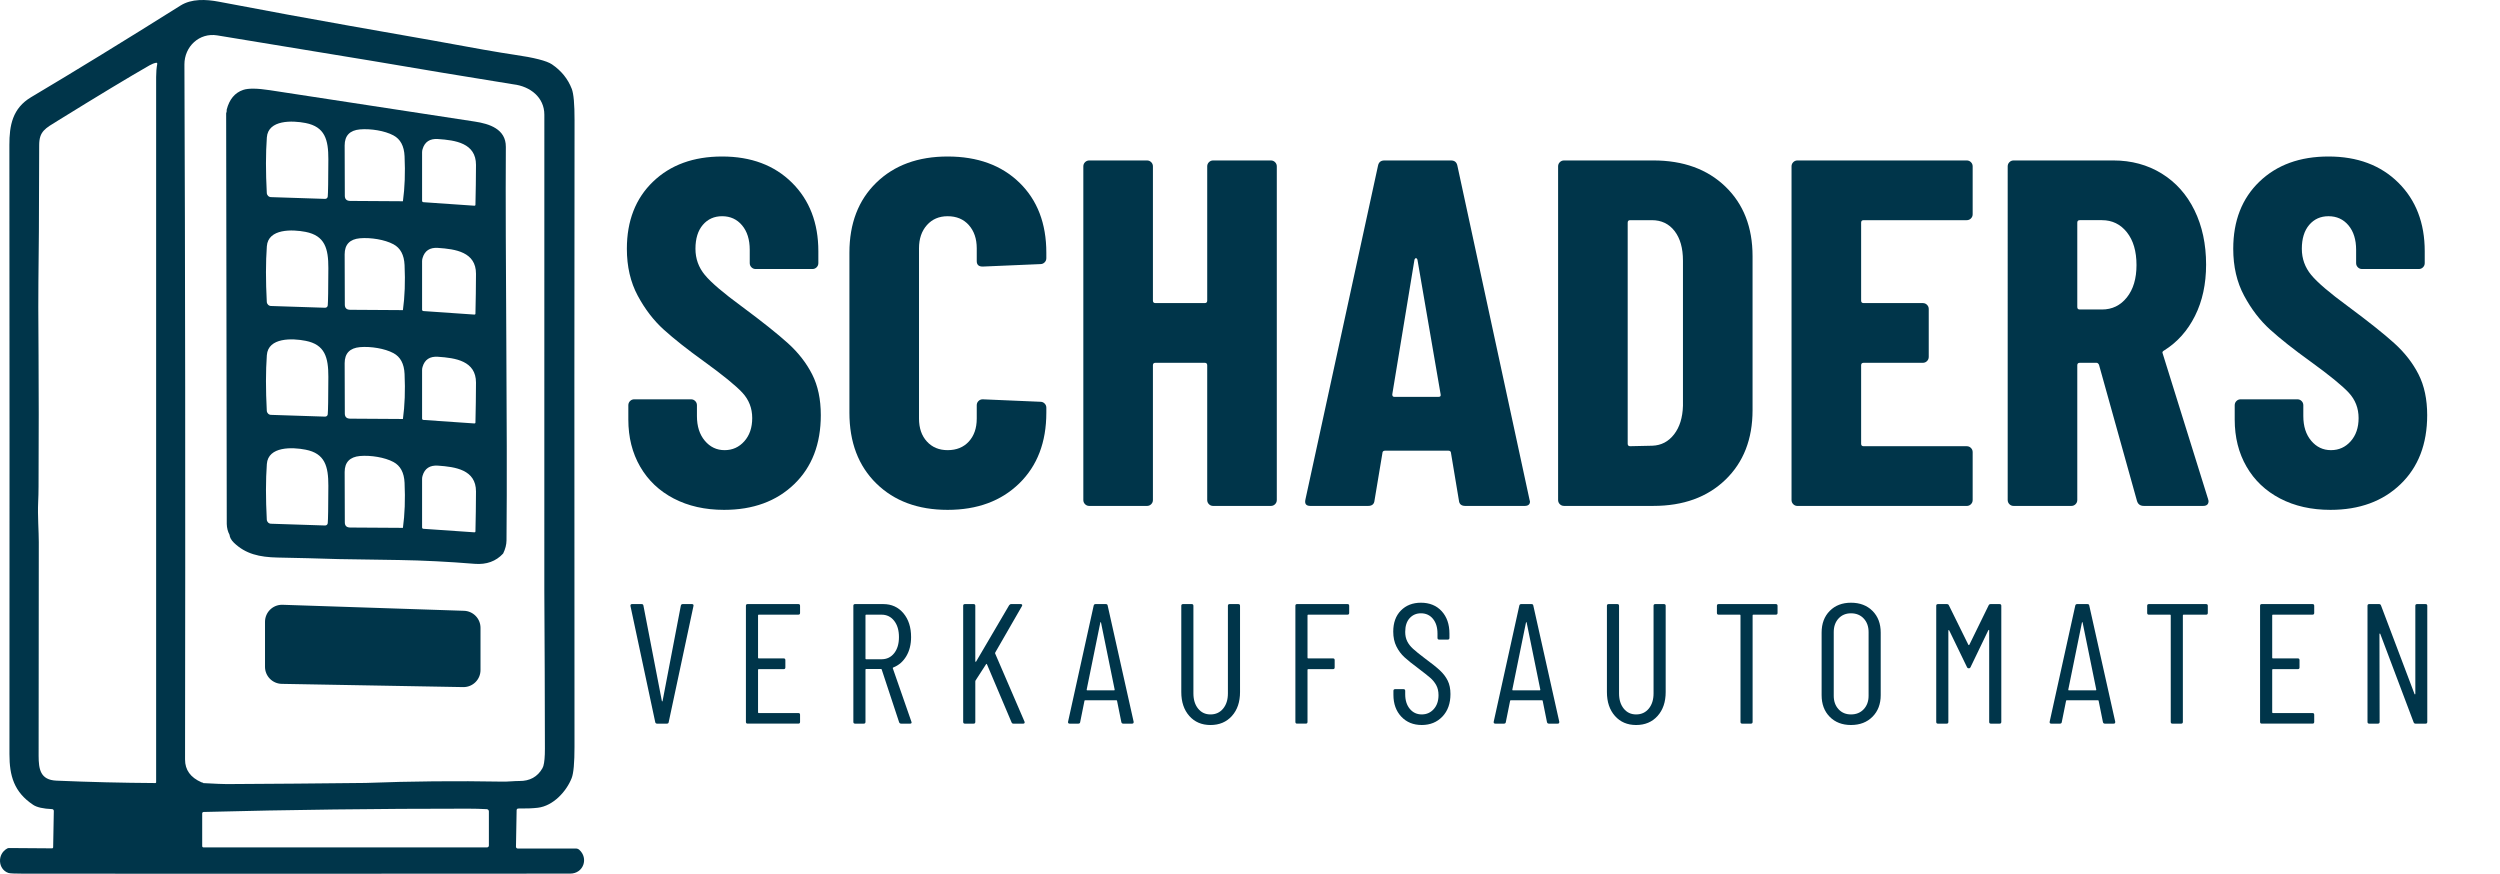 <?xml version="1.0" encoding="UTF-8"?>
<svg id="a" data-name="Ebene 1" xmlns="http://www.w3.org/2000/svg" width="453.988" height="158.666" viewBox="0 0 453.988 158.666">
  <defs>
    <style>
      .b {
        fill: #00354a;
      }
    </style>
  </defs>
  <g>
    <path class="b" d="M122.347,90.528c-2.63-1.374-4.66-3.301-6.094-5.781-1.434-2.478-2.151-5.332-2.151-8.559v-2.599c0-.298.104-.552.314-.762.208-.208.462-.314.762-.314h10.306c.298,0,.552.105.762.314.209.21.314.463.314.762v1.972c0,1.853.477,3.347,1.434,4.481.955,1.136,2.151,1.703,3.585,1.703s2.628-.538,3.585-1.613c.955-1.076,1.434-2.478,1.434-4.212,0-1.792-.598-3.33-1.792-4.615-1.196-1.284-3.526-3.182-6.991-5.691-2.988-2.151-5.408-4.062-7.259-5.736-1.853-1.672-3.436-3.733-4.75-6.184-1.315-2.449-1.972-5.288-1.972-8.514,0-5.078,1.582-9.141,4.75-12.188,3.167-3.047,7.349-4.571,12.547-4.571,5.256,0,9.484,1.584,12.681,4.75,3.195,3.167,4.794,7.32,4.794,12.457v2.151c0,.299-.105.553-.314.762-.21.21-.463.314-.762.314h-10.307c-.299,0-.553-.103-.762-.314-.21-.208-.314-.462-.314-.762v-2.42c0-1.851-.463-3.33-1.389-4.436-.927-1.105-2.137-1.658-3.629-1.658-1.434,0-2.599.524-3.496,1.568-.896,1.046-1.344,2.496-1.344,4.347,0,1.792.567,3.376,1.703,4.75,1.134,1.375,3.375,3.287,6.722,5.736,3.704,2.748,6.498,4.974,8.38,6.677,1.882,1.703,3.345,3.584,4.391,5.646,1.045,2.061,1.568,4.526,1.568,7.394,0,5.258-1.613,9.441-4.839,12.547-3.227,3.107-7.469,4.66-12.726,4.66-3.466,0-6.513-.688-9.142-2.061Z"/>
    <path class="b" d="M159.135,87.795c-3.257-3.196-4.885-7.483-4.885-12.861v-29.037c0-5.317,1.627-9.559,4.885-12.726,3.255-3.166,7.573-4.75,12.95-4.75,5.436,0,9.782,1.584,13.04,4.75,3.256,3.167,4.884,7.409,4.884,12.726v.986c0,.3-.105.553-.314.762-.21.21-.463.314-.762.314l-10.486.448c-.717,0-1.075-.328-1.075-.986v-2.331c0-1.732-.479-3.137-1.434-4.212-.957-1.076-2.241-1.613-3.853-1.613-1.555,0-2.809.538-3.764,1.613-.957,1.075-1.434,2.48-1.434,4.212v30.919c0,1.733.477,3.123,1.434,4.168.955,1.046,2.209,1.568,3.764,1.568,1.613,0,2.897-.522,3.853-1.568.955-1.045,1.434-2.434,1.434-4.168v-2.42c0-.298.103-.552.314-.762.208-.208.462-.314.762-.314l10.486.448c.298,0,.552.105.762.314.208.21.314.463.314.762v.896c0,5.377-1.644,9.665-4.929,12.861-3.287,3.197-7.618,4.794-12.995,4.794s-9.695-1.598-12.95-4.794Z"/>
    <path class="b" d="M219.538,29.452c.208-.208.462-.314.762-.314h10.485c.298,0,.552.105.762.314.209.21.314.463.314.762v60.584c0,.3-.105.553-.314.762-.21.21-.463.314-.762.314h-10.485c-.3,0-.553-.103-.762-.314-.21-.209-.314-.462-.314-.762v-24.466c0-.298-.15-.448-.448-.448h-8.962c-.3,0-.448.15-.448.448v24.466c0,.3-.105.553-.314.762-.21.21-.463.314-.762.314h-10.486c-.299,0-.553-.103-.762-.314-.21-.209-.314-.462-.314-.762V30.213c0-.298.103-.552.314-.762.209-.208.462-.314.762-.314h10.486c.298,0,.552.105.762.314.208.21.314.463.314.762v24.377c0,.3.148.448.448.448h8.962c.298,0,.448-.148.448-.448v-24.377c0-.298.103-.552.314-.762Z"/>
    <path class="b" d="M264.931,90.887l-1.435-8.604c0-.298-.179-.448-.537-.448h-11.382c-.359,0-.538.15-.538.448l-1.434,8.604c-.06.658-.448.986-1.165.986h-10.486c-.777,0-1.075-.388-.896-1.165l13.174-60.584c.119-.657.507-.986,1.166-.986h12.098c.657,0,1.045.329,1.165.986l13.085,60.584.09.358c0,.538-.329.807-.986.807h-10.754c-.717,0-1.106-.328-1.165-.986ZM253.19,72.066h8.065c.299,0,.417-.148.358-.448l-4.212-24.466c-.06-.179-.149-.269-.269-.269-.121,0-.21.09-.27.269l-4.032,24.466c0,.3.118.448.358.448Z"/>
    <path class="b" d="M283.258,91.559c-.21-.209-.314-.462-.314-.762V30.213c0-.298.103-.552.314-.762.209-.208.462-.314.762-.314h16.222c5.436,0,9.798,1.583,13.085,4.75,3.285,3.167,4.929,7.379,4.929,12.636v27.962c0,5.258-1.644,9.47-4.929,12.636-3.287,3.167-7.649,4.75-13.085,4.75h-16.222c-.3,0-.553-.103-.762-.314ZM296.029,81.028l4.032-.089c1.613-.059,2.927-.747,3.943-2.062,1.016-1.313,1.554-3.047,1.613-5.198v-26.349c0-2.27-.508-4.062-1.523-5.377-1.017-1.313-2.391-1.972-4.122-1.972h-3.943c-.3,0-.448.15-.448.448v40.15c0,.299.148.448.448.448Z"/>
    <path class="b" d="M357.912,39.668c-.21.21-.464.314-.762.314h-18.73c-.3,0-.448.15-.448.448v14.16c0,.3.148.448.448.448h10.754c.299,0,.552.105.762.314.209.21.314.463.314.762v8.693c0,.3-.104.553-.314.762-.21.21-.463.314-.762.314h-10.754c-.3,0-.448.15-.448.448v14.25c0,.299.148.448.448.448h18.73c.298,0,.552.105.762.314.209.21.314.463.314.762v8.693c0,.3-.104.553-.314.762-.21.21-.464.314-.762.314h-30.74c-.3,0-.553-.103-.762-.314-.21-.209-.314-.462-.314-.762V30.213c0-.298.103-.552.314-.762.209-.208.462-.314.762-.314h30.74c.298,0,.552.105.762.314.209.21.314.463.314.762v8.693c0,.3-.104.553-.314.762Z"/>
    <path class="b" d="M388.068,90.977l-6.9-24.735c-.121-.238-.27-.359-.448-.359h-3.047c-.3,0-.448.15-.448.448v24.466c0,.3-.105.553-.314.762-.211.21-.464.314-.763.314h-10.485c-.3,0-.553-.103-.762-.314-.21-.209-.314-.462-.314-.762V30.213c0-.298.103-.552.314-.762.209-.208.462-.314.762-.314h18.104c3.285,0,6.213.792,8.783,2.375,2.568,1.583,4.555,3.809,5.96,6.677,1.402,2.868,2.106,6.154,2.106,9.858,0,3.526-.672,6.632-2.017,9.321-1.344,2.688-3.212,4.781-5.601,6.273-.121.06-.211.134-.27.224-.06.089-.06.194,0,.314l8.245,26.438.09.359c0,.598-.329.896-.985.896h-10.755c-.658,0-1.075-.298-1.255-.896ZM377.225,40.43v15.325c0,.3.148.448.448.448h4.032c1.852,0,3.361-.731,4.526-2.196,1.165-1.463,1.747-3.419,1.747-5.87,0-2.509-.582-4.495-1.747-5.96-1.165-1.463-2.675-2.196-4.526-2.196h-4.032c-.3,0-.448.15-.448.448Z"/>
    <path class="b" d="M414.057,90.528c-2.63-1.374-4.66-3.301-6.094-5.781-1.435-2.478-2.151-5.332-2.151-8.559v-2.599c0-.298.103-.552.314-.762.209-.208.463-.314.762-.314h10.307c.299,0,.552.105.762.314.209.21.314.463.314.762v1.972c0,1.853.477,3.347,1.435,4.481.955,1.136,2.15,1.703,3.585,1.703,1.434,0,2.628-.538,3.584-1.613.955-1.076,1.435-2.478,1.435-4.212,0-1.792-.598-3.33-1.793-4.615-1.195-1.284-3.525-3.182-6.99-5.691-2.988-2.151-5.408-4.062-7.259-5.736-1.853-1.672-3.437-3.733-4.75-6.184-1.315-2.449-1.972-5.288-1.972-8.514,0-5.078,1.582-9.141,4.75-12.188,3.166-3.047,7.349-4.571,12.547-4.571,5.257,0,9.484,1.584,12.681,4.75,3.196,3.167,4.795,7.32,4.795,12.457v2.151c0,.299-.104.553-.314.762-.21.21-.464.314-.762.314h-10.307c-.3,0-.553-.103-.762-.314-.21-.208-.314-.462-.314-.762v-2.42c0-1.851-.464-3.33-1.389-4.436-.928-1.105-2.138-1.658-3.63-1.658-1.435,0-2.6.524-3.495,1.568-.896,1.046-1.345,2.496-1.345,4.347,0,1.792.567,3.376,1.703,4.75,1.134,1.375,3.375,3.287,6.722,5.736,3.703,2.748,6.497,4.974,8.379,6.677,1.882,1.703,3.346,3.584,4.392,5.646,1.045,2.061,1.568,4.526,1.568,7.394,0,5.258-1.613,9.441-4.84,12.547-3.226,3.107-7.469,4.66-12.726,4.66-3.466,0-6.513-.688-9.142-2.061Z"/>
  </g>
  <g>
    <path class="b" d="M118.985,131.131l-4.498-21.091v-.062c0-.186.093-.279.279-.279h1.737c.206,0,.32.093.341.279l3.35,17.338c.021.042.042.062.062.062.02,0,.041-.021.062-.062l3.319-17.338c.041-.186.155-.279.341-.279h1.675c.228,0,.321.114.279.341l-4.498,21.091c-.021.186-.135.279-.341.279h-1.768c-.186,0-.3-.093-.341-.279Z"/>
    <path class="b" d="M144.977,111.621h-7.196c-.083,0-.124.042-.124.124v7.692c0,.083.041.124.124.124h4.528c.206,0,.31.104.31.31v1.333c0,.207-.103.31-.31.31h-4.528c-.083,0-.124.042-.124.124v7.723c0,.083.041.124.124.124h7.196c.206,0,.31.103.31.31v1.303c0,.207-.103.31-.31.31h-9.212c-.207,0-.31-.103-.31-.31v-21.092c0-.206.103-.31.31-.31h9.212c.206,0,.31.103.31.31v1.303c0,.207-.103.31-.31.31Z"/>
    <path class="b" d="M163.277,131.162l-3.164-9.585c-.021-.062-.062-.093-.124-.093h-2.698c-.083,0-.124.042-.124.124v9.491c0,.207-.104.31-.31.31h-1.582c-.207,0-.31-.103-.31-.31v-21.092c0-.206.103-.31.31-.31h5.118c1.509,0,2.729.554,3.66,1.66.93,1.106,1.395,2.548,1.395,4.327,0,1.344-.29,2.502-.868,3.474-.579.972-1.365,1.654-2.357,2.047-.083.021-.114.073-.093.155l3.381,9.708.031.124c0,.145-.093.217-.279.217h-1.613c-.186,0-.31-.083-.372-.248ZM157.167,111.746v7.847c0,.083.041.124.124.124h2.792c.951,0,1.716-.367,2.295-1.101.579-.734.868-1.711.868-2.931s-.29-2.202-.868-2.947c-.58-.744-1.345-1.117-2.295-1.117h-2.792c-.083,0-.124.042-.124.124Z"/>
    <path class="b" d="M174.908,131.101v-21.092c0-.206.103-.31.31-.31h1.582c.206,0,.31.103.31.31v10.05c0,.062.02.103.062.124.041.021.072,0,.093-.062l5.986-10.205c.103-.144.228-.217.373-.217h1.737c.124,0,.206.037.248.108.041.073.031.161-.031.264l-4.838,8.406c-.042.083-.052.145-.031.186l5.335,12.376.031.124c0,.166-.093.248-.279.248h-1.768c-.166,0-.279-.083-.341-.248l-4.467-10.546c-.021-.083-.073-.083-.155,0l-1.923,2.978c-.021.021-.031.073-.031.155v7.351c0,.207-.104.31-.31.31h-1.582c-.207,0-.31-.103-.31-.31Z"/>
    <path class="b" d="M203.63,131.131l-.775-3.846c0-.041-.016-.072-.046-.093-.031-.021-.067-.031-.109-.031h-5.614c-.042,0-.078.011-.109.031-.031.021-.046.052-.046.093l-.775,3.846c-.021.186-.135.279-.341.279h-1.581c-.104,0-.182-.031-.233-.093-.052-.062-.067-.144-.046-.248l4.652-21.091c.042-.186.155-.279.341-.279h1.861c.206,0,.32.093.341.279l4.715,21.091v.062c0,.186-.093.279-.279.279h-1.613c-.186,0-.3-.093-.341-.279ZM197.426,125.362h4.901c.062,0,.093-.041.093-.124l-2.481-12.19c-.021-.062-.042-.093-.062-.093-.021,0-.042.031-.062.093l-2.481,12.19c0,.083.031.124.093.124Z"/>
    <path class="b" d="M215.974,130.015c-.972-1.096-1.458-2.543-1.458-4.342v-15.664c0-.206.103-.31.31-.31h1.581c.206,0,.31.103.31.31v15.912c0,1.138.284,2.058.853,2.761.569.703,1.318,1.055,2.249,1.055.951,0,1.716-.352,2.295-1.055.579-.703.868-1.623.868-2.761v-15.912c0-.206.103-.31.31-.31h1.582c.206,0,.31.103.31.31v15.664c0,1.799-.491,3.247-1.473,4.342-.982,1.097-2.28,1.644-3.893,1.644-1.593,0-2.874-.547-3.846-1.644Z"/>
    <path class="b" d="M244.696,111.621h-7.134c-.083,0-.124.042-.124.124v7.692c0,.083.041.124.124.124h4.498c.206,0,.31.104.31.31v1.333c0,.207-.104.31-.31.31h-4.498c-.083,0-.124.042-.124.124v9.46c0,.207-.104.31-.31.31h-1.582c-.207,0-.31-.103-.31-.31v-21.092c0-.206.103-.31.31-.31h9.15c.206,0,.31.103.31.31v1.303c0,.207-.103.31-.31.31Z"/>
    <path class="b" d="M254.466,130.139c-.951-1.013-1.427-2.336-1.427-3.97v-.713c0-.206.103-.31.31-.31h1.52c.206,0,.31.104.31.31v.62c0,1.096.278,1.98.837,2.652.559.672,1.282,1.008,2.171,1.008.869,0,1.593-.32,2.172-.961.578-.641.868-1.489.868-2.543,0-.703-.14-1.308-.419-1.815s-.641-.951-1.085-1.334c-.445-.382-1.185-.966-2.218-1.752-1.034-.765-1.852-1.421-2.451-1.97-.6-.547-1.091-1.204-1.473-1.969-.383-.765-.574-1.665-.574-2.699,0-1.613.466-2.889,1.395-3.831.931-.94,2.141-1.411,3.63-1.411,1.57,0,2.827.512,3.769,1.535.94,1.024,1.411,2.384,1.411,4.079v.775c0,.206-.103.31-.31.31h-1.551c-.207,0-.31-.103-.31-.31v-.807c0-1.096-.273-1.98-.821-2.652-.549-.672-1.277-1.008-2.187-1.008-.828,0-1.51.295-2.048.884s-.806,1.422-.806,2.497c0,.641.118,1.205.356,1.69.237.486.594.946,1.07,1.38.475.434,1.178,1.003,2.108,1.706,1.241.91,2.166,1.649,2.776,2.218.609.569,1.08,1.189,1.411,1.861.331.672.496,1.484.496,2.435,0,1.695-.485,3.055-1.458,4.079-.972,1.023-2.223,1.535-3.753,1.535s-2.771-.506-3.722-1.52Z"/>
    <path class="b" d="M280.923,131.131l-.775-3.846c0-.041-.015-.072-.046-.093-.031-.021-.067-.031-.108-.031h-5.614c-.042,0-.078.011-.108.031-.031.021-.047.052-.047.093l-.775,3.846c-.021.186-.135.279-.341.279h-1.582c-.103,0-.182-.031-.232-.093-.053-.062-.067-.144-.047-.248l4.652-21.091c.041-.186.155-.279.341-.279h1.861c.207,0,.32.093.342.279l4.714,21.091v.062c0,.186-.093.279-.279.279h-1.612c-.186,0-.3-.093-.342-.279ZM274.72,125.362h4.9c.062,0,.094-.041.094-.124l-2.481-12.19c-.021-.062-.042-.093-.062-.093s-.041.031-.061.093l-2.481,12.19c0,.083.031.124.093.124Z"/>
    <path class="b" d="M293.267,130.015c-.972-1.096-1.458-2.543-1.458-4.342v-15.664c0-.206.103-.31.31-.31h1.582c.206,0,.31.103.31.31v15.912c0,1.138.284,2.058.854,2.761.568.703,1.318,1.055,2.248,1.055.951,0,1.717-.352,2.296-1.055.578-.703.868-1.623.868-2.761v-15.912c0-.206.103-.31.31-.31h1.582c.206,0,.31.103.31.31v15.664c0,1.799-.491,3.247-1.473,4.342-.982,1.097-2.28,1.644-3.894,1.644-1.592,0-2.874-.547-3.846-1.644Z"/>
    <path class="b" d="M322.795,110.009v1.303c0,.207-.103.31-.31.31h-4.095c-.083,0-.124.042-.124.124v19.355c0,.207-.103.31-.31.31h-1.581c-.207,0-.31-.103-.31-.31v-19.355c0-.083-.042-.124-.124-.124h-3.846c-.207,0-.31-.103-.31-.31v-1.303c0-.206.103-.31.31-.31h10.391c.206,0,.31.103.31.31Z"/>
    <path class="b" d="M332.271,130.17c-.982-.993-1.474-2.305-1.474-3.939v-11.352c0-1.633.491-2.946,1.474-3.939.981-.993,2.269-1.489,3.861-1.489,1.612,0,2.915.496,3.908,1.489.992.993,1.488,2.306,1.488,3.939v11.352c0,1.613-.496,2.921-1.488,3.923-.993,1.003-2.296,1.504-3.908,1.504-1.593,0-2.88-.496-3.861-1.489ZM338.443,128.79c.59-.63.884-1.442.884-2.435v-11.569c0-1.013-.294-1.835-.884-2.466-.589-.631-1.359-.946-2.311-.946-.931,0-1.685.315-2.265.946s-.868,1.453-.868,2.466v11.569c0,.993.289,1.804.868,2.435.579.631,1.334.946,2.265.946.951,0,1.722-.315,2.311-.946Z"/>
    <path class="b" d="M361.504,109.699h1.613c.206,0,.31.103.31.31v21.092c0,.207-.103.31-.31.31h-1.582c-.207,0-.31-.103-.31-.31v-16.625c0-.062-.016-.093-.046-.093-.031,0-.067.021-.108.062l-3.227,6.7c-.061.145-.165.217-.31.217-.166,0-.279-.072-.342-.217l-3.226-6.668c-.042-.042-.077-.062-.108-.062s-.047.031-.047.093v16.594c0,.207-.103.31-.31.31h-1.582c-.207,0-.31-.103-.31-.31v-21.092c0-.206.103-.31.31-.31h1.613c.185,0,.31.073.372.217l3.535,7.165c.021.042.052.062.094.062.041,0,.072-.021.093-.062l3.505-7.165c.062-.144.186-.217.372-.217Z"/>
    <path class="b" d="M381.882,131.131l-.775-3.846c0-.041-.015-.072-.046-.093-.031-.021-.067-.031-.108-.031h-5.614c-.042,0-.078.011-.108.031-.031.021-.047.052-.047.093l-.775,3.846c-.021.186-.135.279-.341.279h-1.582c-.103,0-.182-.031-.232-.093-.053-.062-.067-.144-.047-.248l4.652-21.091c.041-.186.155-.279.341-.279h1.861c.207,0,.32.093.342.279l4.714,21.091v.062c0,.186-.093.279-.279.279h-1.612c-.186,0-.3-.093-.342-.279ZM375.679,125.362h4.9c.062,0,.094-.041.094-.124l-2.481-12.19c-.021-.062-.042-.093-.062-.093s-.041.031-.061.093l-2.481,12.19c0,.083.031.124.093.124Z"/>
    <path class="b" d="M400.927,110.009v1.303c0,.207-.103.31-.31.31h-4.095c-.083,0-.124.042-.124.124v19.355c0,.207-.103.31-.31.31h-1.581c-.207,0-.31-.103-.31-.31v-19.355c0-.083-.042-.124-.124-.124h-3.846c-.207,0-.31-.103-.31-.31v-1.303c0-.206.103-.31.31-.31h10.391c.206,0,.31.103.31.31Z"/>
    <path class="b" d="M419.94,111.621h-7.196c-.083,0-.124.042-.124.124v7.692c0,.083.041.124.124.124h4.528c.206,0,.31.104.31.31v1.333c0,.207-.104.31-.31.31h-4.528c-.083,0-.124.042-.124.124v7.723c0,.083.041.124.124.124h7.196c.206,0,.31.103.31.31v1.303c0,.207-.103.31-.31.31h-9.213c-.206,0-.31-.103-.31-.31v-21.092c0-.206.103-.31.31-.31h9.213c.206,0,.31.103.31.31v1.303c0,.207-.103.31-.31.31Z"/>
    <path class="b" d="M438.922,109.699h1.551c.206,0,.31.103.31.31v21.092c0,.207-.103.31-.31.31h-1.83c-.166,0-.279-.083-.342-.248l-6.048-16.036c-.021-.062-.052-.088-.093-.078-.042.011-.062.046-.062.108l.031,15.943c0,.207-.103.31-.31.31h-1.582c-.206,0-.31-.103-.31-.31v-21.092c0-.206.103-.31.31-.31h1.8c.165,0,.278.083.341.248l6.079,16.067c.021.062.052.088.093.078.042-.01.062-.046.062-.108v-15.974c0-.206.103-.31.31-.31Z"/>
  </g>
  <g>
    <path class="b" d="M91.858,26.667c.02-3.23-2.99-4.19-5.64-4.59-15.29-2.34-27.7-4.24-37.23-5.7-2.29-.35-3.9-.37-4.83-.05-1.51.51-2.51,1.71-2.99,3.58.02.23-.01.45-.1.67l.11,74.57c.02.73.19,1.39.5,1.96.05.5.32.98.8,1.45,2.13,2.05,4.64,2.62,7.93,2.69,3.66.07,7.34.16,11.05.28.39.01,4.08.07,11.05.17,4.31.07,8.88.3,13.69.69,2.14.17,3.86-.45,5.17-1.87.4-.82.6-1.61.61-2.37.2-20.36-.25-52.66-.12-71.48ZM59.518,94.997c-.02.25-.24.44-.49.43l-9.82-.32c-.41-.01-.74-.34-.76-.75-.2-3.83-.2-7.19.01-10.09.23-3.25,4.66-3.08,7.03-2.61,3.52.68,4.15,3.02,4.14,6.56-.01,3.94-.05,6.2-.11,6.78ZM59.518,75.227c-.02.25-.24.44-.49.43l-9.82-.32c-.41-.01-.74-.34-.76-.75-.2-3.83-.2-7.19.01-10.09.23-3.25,4.66-3.08,7.03-2.61,3.52.68,4.15,3.02,4.14,6.56-.01,3.94-.05,6.2-.11,6.78ZM59.518,55.457c-.02.25-.24.44-.49.43l-9.82-.32c-.41-.01-.74-.34-.76-.75-.2-3.83-.2-7.19.01-10.09.23-3.25,4.66-3.08,7.03-2.62,3.52.69,4.15,3.03,4.14,6.57-.01,3.94-.05,6.2-.11,6.78ZM59.518,35.687c-.02.25-.24.44-.49.43l-9.82-.32c-.41-.01-.74-.34-.76-.76-.2-3.82-.2-7.18.01-10.08.23-3.25,4.66-3.08,7.03-2.62,3.52.69,4.15,3.03,4.14,6.57-.01,3.94-.05,6.2-.11,6.78ZM73.168,95.857s-7.96-.04-9.55-.06c-.66,0-.99-.3-1-.91-.01-2.27-.02-5.32-.03-9.16,0-1.78.93-2.75,2.79-2.92,1.94-.16,4.49.24,6.07,1.09,1.26.67,1.94,1.93,2.02,3.78.14,3.01.04,5.74-.3,8.18ZM73.168,76.087s-7.96-.04-9.55-.06c-.66,0-.99-.3-1-.91-.01-2.27-.02-5.32-.03-9.16,0-1.78.93-2.76,2.79-2.92,1.94-.16,4.49.24,6.07,1.09,1.26.67,1.94,1.93,2.02,3.78.14,3.01.04,5.74-.3,8.18ZM73.168,56.317s-7.96-.04-9.55-.06c-.66,0-.99-.3-1-.91-.01-2.27-.02-5.32-.03-9.16,0-1.78.93-2.76,2.79-2.92,1.94-.16,4.49.24,6.07,1.09,1.26.67,1.94,1.93,2.02,3.78.14,3.01.04,5.74-.3,8.18ZM73.168,36.547s-7.96-.04-9.55-.06c-.66,0-.99-.31-1-.91-.01-2.27-.02-5.32-.03-9.16,0-1.78.93-2.76,2.79-2.92,1.94-.16,4.49.24,6.07,1.09,1.26.67,1.94,1.93,2.02,3.78.14,3.01.04,5.74-.3,8.18ZM86.338,96.507c0,.09-.08.16-.17.16h-.01l-9.27-.64c-.14,0-.24-.12-.24-.25v-8.81c0-.19.03-.39.09-.58.39-1.32,1.32-1.93,2.79-1.83,3.16.22,6.92.74,6.91,4.7-.01,2.36-.04,4.77-.1,7.25ZM86.338,76.737c0,.09-.08.16-.17.16h-.01l-9.27-.64c-.14,0-.24-.12-.24-.25v-8.81c0-.2.03-.39.09-.58.39-1.32,1.32-1.93,2.79-1.83,3.16.21,6.92.74,6.91,4.7-.01,2.36-.04,4.77-.1,7.25ZM86.338,56.967c0,.09-.08.16-.17.16h-.01l-9.27-.64c-.14-.01-.24-.12-.24-.25v-8.81c0-.2.03-.39.09-.58.39-1.32,1.32-1.93,2.79-1.83,3.16.21,6.92.74,6.91,4.7-.01,2.36-.04,4.77-.1,7.25ZM86.338,37.197c0,.09-.08.16-.17.16h-.01l-9.27-.64c-.14-.01-.24-.12-.24-.25v-8.81c0-.2.03-.39.09-.58.39-1.32,1.32-1.93,2.79-1.83,3.16.21,6.92.74,6.91,4.7-.01,2.36-.04,4.77-.1,7.25Z"/>
    <path class="b" d="M48.124,121.089v-8.166c-.001-1.711,1.385-3.099,3.096-3.099.034,0,.069.001.103.002l32.939,1.091c1.669.055,2.995,1.423,2.996,3.093v7.667c0,1.711-1.386,3.098-3.097,3.098-.019,0-.039-0-.058-.001l-32.939-.588c-1.688-.031-3.041-1.409-3.04-3.098Z"/>
    <path class="b" d="M105.192,154.316c-.171-.148-.389-.23-.614-.23h-10.566c-.002,0-.003,0-.004,0-.173-.003-.312-.145-.309-.318l.119-6.655h0c.003-.164.139-.294.305-.292,1.441.018,2.62-.028,3.54-.137,2.815-.336,5.201-2.974,6.151-5.387.345-.881.516-2.775.513-5.683-.032-50.704-.029-88.632.009-113.785.006-2.905-.162-4.802-.504-5.692-.695-1.806-1.893-3.289-3.593-4.45-.949-.645-3.241-1.23-6.876-1.754-2.548-.368-7.524-1.239-14.927-2.612-.94-.174-5.916-1.052-14.927-2.634-6.699-1.178-14.617-2.637-23.752-4.375-2.36-.451-4.976-.566-6.982.698C22.568,7.422,13.531,12.965,5.662,17.64c-3.407,2.024-3.964,5.139-3.959,8.71.032,35.19.037,72.052.013,110.586-.004,3.946.826,6.902,4.313,9.223.669.445,1.813.703,3.434.773.175.009.312.156.309.331l-.119,6.598c-.002.108-.091.195-.199.194l-7.826-.057c-.11,0-.218.027-.314.08-1.869,1.025-1.692,3.778.203,4.441.262.091,1.202.137,2.819.137,35.414.018,68.481.013,99.202-.013,2.444-.004,3.367-2.811,1.653-4.326ZM.573,156.009c0-.009.003-.016.003-.025-.004.081-.003.162.009.245-.01-.073-.014-.147-.012-.221ZM28.354,142.066c-.002.074-.063.133-.137.133-5.963-.035-11.955-.181-17.977-.438-2.947-.124-3.217-2.134-3.226-4.494-.012-2.681-.002-15.62.031-38.817.004-1.918-.23-4.821-.115-7.234.044-.904.068-1.872.071-2.903.044-9.566.044-17.496,0-23.792-.05-7.123-.059-11.59-.026-13.398.071-3.789.118-12.043.141-24.764.004-2.528,1.096-3.031,3.319-4.406,7.498-4.64,13.071-8.003,16.721-10.089.424-.242.825-.398,1.202-.468.019-.003.039-.003.058,0,.094.016.157.105.141.199-.136.734-.203,1.528-.203,2.382.018,61.298.018,103.994,0,128.089ZM36.56,142.252c-.027.026-.042.062-.043.1 0-.036.015-.073.043-.1ZM36.537,142.402c.007.017.008.037.02.05-0-0-.001-0-.001-0-.013-.014-.013-.033-.02-.05ZM67.447,142.317c.01.009.012.021.018.034-.005-.012-.008-.025-.018-.034ZM67.369,142.287c.005-0.0.009-.001.014-0.0.012.001.019.01.029.014-.014-.006-.027-.015-.043-.014ZM88.779,153.547h0c0,.185-.15.336-.336.336h-51.495c-.127,0-.23-.103-.23-.23v-5.939c0-.145.116-.263.261-.265,15.602-.404,31.606-.604,48.013-.601,1.167,0,2.302.031,3.407.093.213.012.38.188.38.402v6.204ZM93.243,15.316c3.027.358,5.608,2.355,5.608,5.511.009,28.794.007,57.584-.004,86.37.059,9.586.094,19.168.106,28.746.003,1.464-.091,2.522-.283,3.173-.041.138-.097.27-.168.393-.884,1.569-2.311,2.329-4.149,2.316-.884-.009-2.13.137-3.107.115-8.293-.153-16.583-.074-24.87.239-8.39.094-16.78.164-25.171.208-.642.003-2.071-.056-4.286-.177.003-.053-.111-.103-.34-.15-1.986-.872-2.977-2.248-2.974-4.127.071-47.949.032-90.024-.115-126.225-.013-3.248,2.709-5.815,5.957-5.281,10.202,1.676,19.544,3.214,28.025,4.613,2.304.377,6.598,1.1,12.881,2.17M93.322,147.064c0-.015 0-.03.001-.046.001-.016.006-.031.008-.046-.004.03-.009.06-.009.092ZM104.096,154.607c.032-.003.064-.004.097-.004.027,0,.052.006.079.008-.058-.004-.116-.009-.176-.004Z"/>
  </g>
</svg>